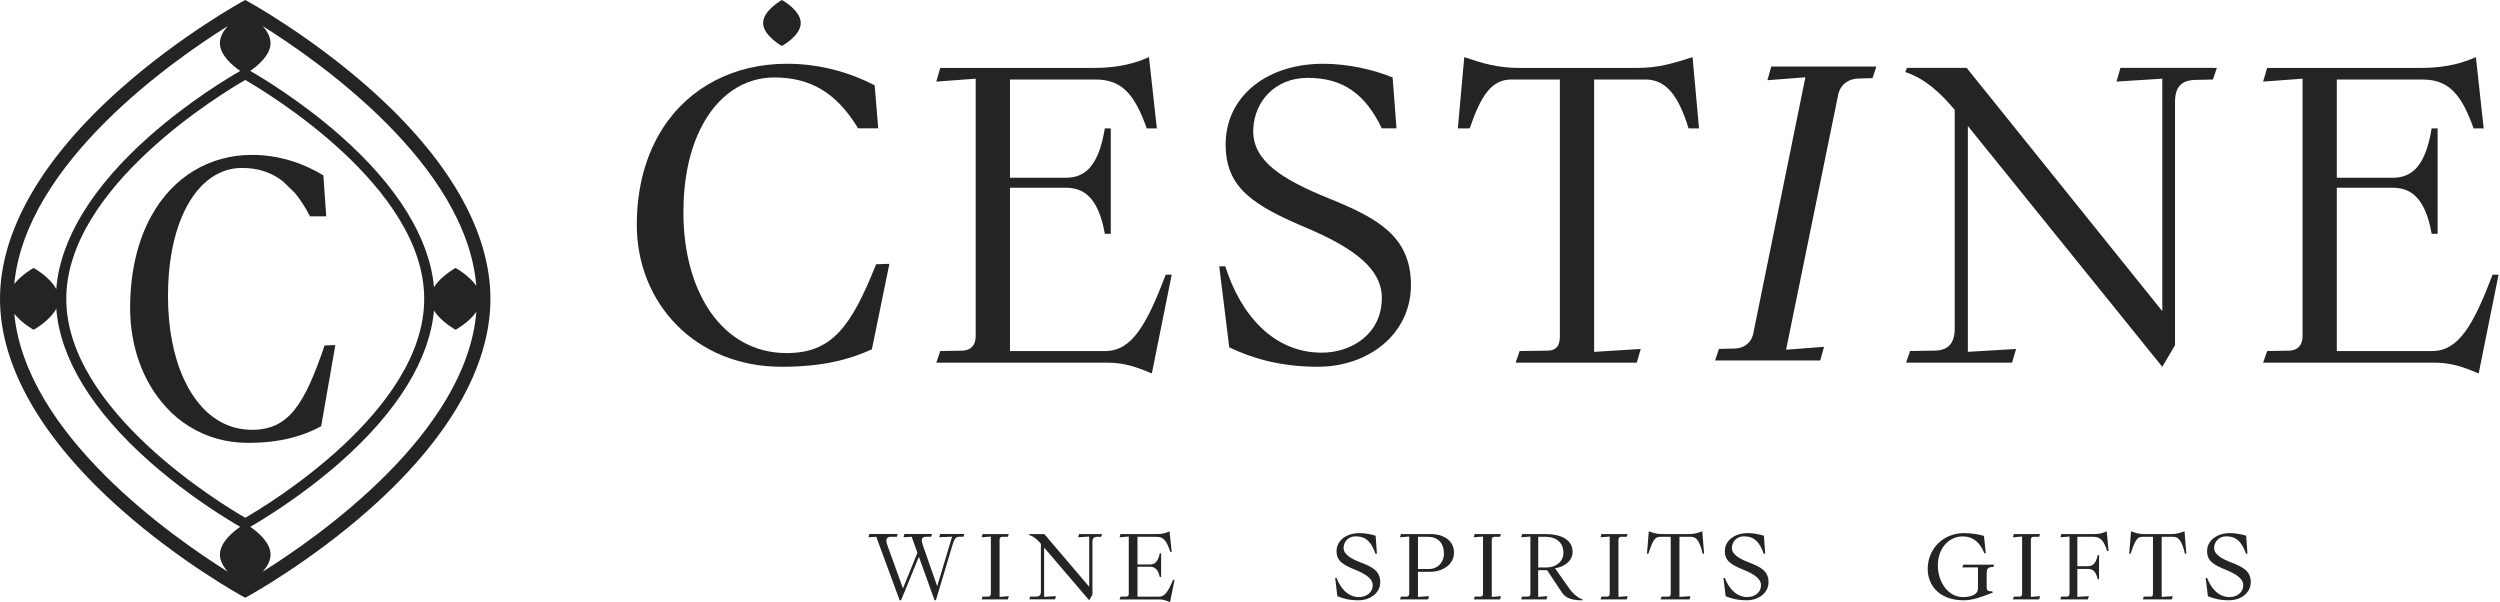 <svg xmlns="http://www.w3.org/2000/svg" fill="none" viewBox="0 0 1640 395" height="395" width="1640">
<g clip-path="url(#clip0_5257_809)">
<path fill="#242424" d="M242.03 57.672C203.002 23.187 163.4 1.388 163.007 1.164L160.877 0L158.746 1.164C158.353 1.374 118.751 23.173 79.723 57.672C27.56 103.765 0 151.624 0 196.063C0 240.502 27.56 288.361 79.709 334.44C118.737 368.94 158.339 390.738 158.732 390.949L160.863 392.112L162.993 390.949C163.386 390.738 202.988 368.94 242.016 334.44C294.165 288.347 321.725 240.502 321.725 196.063C321.725 151.624 294.165 103.765 242.016 57.686L242.03 57.672ZM312.487 187.568C307.707 180.615 298.875 175.778 298.875 175.778C298.875 175.778 289.314 181.007 284.702 188.423C281.814 156.307 260.815 122.171 223.511 89.214C197.353 66.097 170.872 50.369 164.129 46.514C168.965 43.219 177.461 36.294 177.461 28.289C177.461 24.154 175.204 20.327 172.344 17.117C208.736 39.883 305.884 107.802 312.459 187.568H312.487ZM160.877 339.641C146.578 331.412 43.471 269.506 43.471 196.049C43.471 122.592 146.564 60.7 160.877 52.471C175.175 60.7 278.282 122.606 278.282 196.063C278.282 269.52 175.175 331.426 160.877 339.655V339.641ZM149.381 17.117C146.536 20.327 144.265 24.154 144.265 28.289C144.265 36.294 152.76 43.219 157.596 46.514C150.867 50.369 124.386 66.097 98.214 89.214C60.448 122.592 39.392 157.162 36.911 189.629C32.649 181.582 22.051 175.778 22.051 175.778C22.051 175.778 14.271 180.026 9.364 186.306C16.878 107.088 113.186 39.771 149.381 17.117ZM9.378 205.806C14.285 212.072 22.065 216.334 22.065 216.334C22.065 216.334 32.677 210.53 36.925 202.484C39.392 234.951 60.462 269.52 98.228 302.898C124.386 326.015 150.867 341.744 157.596 345.599C152.76 348.893 144.265 355.818 144.265 363.823C144.265 367.958 146.536 371.799 149.381 374.996C113.186 352.356 16.864 285.025 9.378 205.792V205.806ZM172.358 374.996C175.218 371.785 177.475 367.944 177.475 363.823C177.475 355.818 168.979 348.893 164.143 345.599C170.886 341.744 197.353 326.015 223.511 302.898C260.815 269.927 281.8 235.806 284.702 203.689C289.314 211.105 298.875 216.334 298.875 216.334C298.875 216.334 307.707 211.498 312.487 204.544C305.912 284.324 208.75 352.244 172.358 375.01V374.996Z"></path>
<path fill="#242424" d="M165.222 281.942C152.423 281.942 141.419 276.601 132.727 267.25C132.657 267.166 132.573 267.068 132.503 266.984C127.933 261.993 123.98 255.909 120.727 248.886C120.685 248.76 120.615 248.662 120.573 248.536C113.816 233.844 110.199 215.129 110.199 194.214C110.199 173.298 113.592 155.425 119.438 141.883C128.157 121.458 142.302 110.159 158.647 110.159C169.105 110.159 177.923 112.934 185.633 118.99L193.175 126.322L193.217 126.364C194.423 127.738 195.628 129.238 196.722 130.906C196.792 130.99 196.834 131.088 196.904 131.172C199.175 134.355 201.32 137.929 203.353 141.897H214.035L213.993 141.63V141.588L212.409 118.99L212.142 115.065C199.848 107.523 183.685 101.607 165.432 101.607C137.395 101.607 113.354 115.99 99.167 141.897C90.419 157.822 85.359 178.078 85.359 202.036C85.359 227.536 93.924 250.666 108.714 266.816C108.784 266.9 108.868 266.998 108.938 267.082C113.424 272.031 118.555 276.306 124.176 279.741C124.246 279.825 124.358 279.867 124.442 279.923C135.391 286.68 148.246 290.507 162.629 290.507C184.105 290.507 198.558 286.091 210.67 279.657L219.993 226.358L212.941 226.625C199.54 265.933 189.208 281.956 165.208 281.956L165.222 281.942Z"></path>
</g>
<g clip-path="url(#clip1_5257_809)">
<path fill="#242424" d="M574.719 173.353C558.247 214.75 545.518 231.614 516.009 231.614C474.164 231.614 448.314 192.138 448.314 139.302C448.314 117.097 452.491 98.48 459.669 84.195C470.393 62.691 487.846 50.817 507.92 50.817C531.864 50.817 548.869 61.009 562.929 84.195H576.107L573.793 55.976C558.611 48.056 538.761 41.817 516.29 41.817C481.79 41.817 452.239 56.957 434.744 84.195C423.978 100.99 417.739 122.298 417.739 147.489C417.739 198.671 455.884 240.6 512.855 240.6C539.252 240.6 557.055 235.974 571.957 229.161L583.438 173.073L574.719 173.339V173.353Z"></path>
<path fill="#242424" d="M764.726 180.167C752.179 213.111 742.52 230.283 725.025 230.283H662.531V123.154H698.853C709.843 123.154 720.301 128.046 724.759 153.378H728.67V84.21H724.759C720.301 111.715 709.843 116.607 698.853 116.607H662.531V52.164H718.745C735.932 52.164 744.343 61.865 752.263 84.21H758.894L753.735 37.473C741.721 42.898 729.693 44.552 717.68 44.552H616.816L614.195 53.538L640.059 51.617V220.442C640.059 226.19 637.213 229.695 631.69 230.017L616.83 230.283L614.209 237.896H726.063C737.544 237.896 745.156 240.615 755.614 244.975L768.651 180.167H764.74H764.726Z"></path>
<path fill="#242424" d="M1635.14 180.167C1622.59 213.111 1612.93 230.283 1595.44 230.283H1532.94V123.154H1569.31C1580.25 123.154 1590.71 128.046 1595.17 153.378H1599.08V84.21H1595.17C1590.71 111.715 1580.25 116.607 1569.31 116.607H1532.94V52.164H1589.16C1606.34 52.164 1614.75 61.865 1622.67 84.21H1629.3L1624.19 37.473C1612.17 42.898 1600.1 44.552 1588.09 44.552H1487.23L1484.61 53.538L1510.47 51.617V220.442C1510.47 226.19 1507.62 229.695 1502.1 230.017L1487.24 230.283L1484.62 237.896H1596.47C1608 237.896 1615.57 240.615 1626.02 244.975L1639.06 180.167H1635.15H1635.14Z"></path>
<path fill="#242424" d="M872.795 130.582C840.398 117.545 822.104 105.517 822.104 85.933C822.104 85.359 822.104 84.77 822.188 84.195C822.987 67.106 835.898 51.083 857.879 51.083C881.164 51.083 895.673 61.765 906.481 84.195H916.098L913.561 50.817C900.201 45.336 883.477 41.831 868.071 41.831C834.426 41.831 810.3 59.186 805.085 84.209C804.37 87.546 804.02 91.064 804.02 94.667C804.02 123.237 821.823 134.676 858.145 149.942C889.253 163.302 906.481 176.872 906.481 195.432C906.481 219.109 886.631 231.348 867.047 231.348C835.674 231.348 813.987 206.871 803.796 174.727H799.828L806.375 227.829C821.024 234.908 839.851 240.6 864.412 240.6C897.832 240.6 925.575 219.095 925.575 186.965C925.575 154.834 903.369 143.129 872.781 130.568L872.795 130.582Z"></path>
<path fill="#242424" d="M1110.34 37.473C1098.32 41.258 1088.36 44.552 1074.24 44.552H996.62C982.504 44.552 972.579 41.566 960.565 37.473L956.331 84.21H964.125C971.555 62.538 978.508 52.164 991.405 52.164H1023.27V220.765C1023.27 227.844 1019.89 230.017 1015.17 230.017L996.873 230.283L994.293 237.896H1073.74L1076.32 228.91L1045.74 230.83V52.164H1079.48C1092.84 52.164 1101.03 62.538 1107.7 84.21H1114.56L1110.32 37.473H1110.34Z"></path>
<path fill="#242424" d="M1290.91 230.814L1322.54 228.908L1319.93 237.894H1250.41L1253.02 230.268L1269.49 230.001C1278.11 229.735 1282.29 225.095 1282.29 215.562V72.04C1272.88 60.882 1262.94 51.615 1249.88 47.256L1250.93 44.536H1290.14L1418.47 204.123V51.615L1388.41 53.522L1391.02 44.536H1454.27L1451.66 52.162L1439.9 52.429C1431.01 52.695 1426.82 57.055 1426.82 66.868V226.455L1418.45 240.613L1290.91 82.653V230.8V230.814Z"></path>
<path fill="#242424" d="M525.304 15.084C525.304 23.411 512.953 30.168 512.953 30.168C512.953 30.168 500.603 23.411 500.603 15.084C500.603 6.757 512.939 0 512.939 0C512.939 0 525.29 6.757 525.29 15.084H525.304Z"></path>
<path fill="#242424" d="M1127.64 228.881L1138.42 228.614C1143.7 228.348 1148.53 225.376 1150.03 219.376L1184.33 50.719L1159.42 52.626L1161.94 43.668H1230.88L1228.36 51.266L1218.56 51.532C1213.28 51.799 1207.71 54.729 1205.97 61.584L1171.67 229.413L1196.58 227.507L1194.06 236.465H1125.11L1127.64 228.867V228.881Z"></path>
<path fill="#242424" d="M602.798 365.238L593.251 388.537L591.078 393.794H590.167L574.831 352.145L569.7 352.439L570.303 350.323H588.891L588.289 352.131H584.489C581.293 352.131 580.873 354.234 582.078 357.556L592.34 385.986L601.816 362.631L598.073 352.131L592.704 352.425L593.307 350.309H611.419L610.816 352.117H607.55C604.48 352.117 604.115 353.925 605.377 357.612L614.798 384.598L624.582 352.061L616.129 352.425L616.732 350.309H632.601L631.998 352.117H629.223C626.867 352.117 625.9 353.869 624.821 357.542L613.956 393.752H613.045L602.784 365.196L602.798 365.238Z"></path>
<path fill="#242424" d="M644.573 391.383H648.19C649.339 391.383 649.998 390.71 649.998 389.575V351.977L643.956 352.454L644.559 350.337H661.76L661.157 352.145H657.54C656.39 352.145 655.732 352.804 655.732 353.954V391.565L661.774 391.075L661.171 393.192H643.97L644.573 391.383Z"></path>
<path fill="#242424" d="M675.834 391.383H679.816C681.75 391.383 682.83 390.29 682.83 388.369V356.743C680.601 354.15 678.302 351.921 675.049 350.954L675.232 350.351H685.073L714.525 384.935V351.977L707.278 352.454L707.881 350.337H722.965L722.362 352.145H719.642C717.708 352.145 716.628 353.225 716.628 355.159V390.164L714.511 393.78L684.932 359.197V391.551L692.713 391.061L692.11 393.178H675.204L675.806 391.369L675.834 391.383Z"></path>
<path fill="#242424" d="M735.048 391.383H738.665C739.815 391.383 740.474 390.71 740.474 389.575V351.977L734.432 352.454L735.034 350.337H758.88C761.656 350.337 764.431 349.972 767.207 348.528L768.651 362.056H767.74C765.455 355.411 763.688 352.159 758.866 352.159H746.193V370.271H754.576C757.114 370.271 759.707 368.939 760.8 362.967H761.698V378.486H760.8C759.707 373.117 757.114 371.785 754.576 371.785H746.193V391.411H760.38C764.6 391.411 766.716 386.883 769.618 380.308H770.529L767.515 395.042C765.104 393.962 763.352 393.233 760.338 393.233H734.446L735.048 391.425V391.383Z"></path>
<path fill="#242424" d="M877.309 391.13L875.865 379.117H876.776C879.131 385.397 883.953 391.677 891.509 391.677C895.799 391.677 900.495 389.14 900.495 383.771C900.495 379.789 896.206 376.705 889.266 373.874C880.996 370.495 876.776 368.084 876.776 361.495C876.776 354.907 882.818 349.72 891.86 349.72C895.182 349.72 899.276 350.449 902.416 351.416L903.257 363.248H902.29C899.696 355.888 896.318 351.837 889.309 351.837C884.178 351.837 881.402 355.762 881.402 359.435C881.402 363.724 886.168 366.5 893.051 369.149C900.117 371.869 905.43 374.575 905.43 381.822C905.43 389.07 898.855 393.78 891.131 393.78C885.159 393.78 880.925 392.63 877.309 391.116V391.13Z"></path>
<path fill="#242424" d="M919.027 391.383H922.644C923.794 391.383 924.453 390.71 924.453 389.575V351.977L918.411 352.454L919.013 350.337H938.387C947.681 350.337 953.835 355.103 953.835 362.533C953.835 370.622 945.929 375.094 938.317 375.094H930.172V391.579L937.42 391.089L936.817 393.206H918.411L919.013 391.397L919.027 391.383ZM937.378 373.271C943.111 373.271 947.219 368.982 947.219 363.192C947.219 356.127 943.167 352.145 936.719 352.145H930.2V373.271H937.378Z"></path>
<path fill="#242424" d="M967.434 391.383H971.051C972.2 391.383 972.859 390.71 972.859 389.575V351.977L966.817 352.454L967.42 350.337H984.62L984.018 352.145H980.401C979.251 352.145 978.592 352.804 978.592 353.954V391.565L984.634 391.075L984.032 393.192H966.831L967.434 391.383Z"></path>
<path fill="#242424" d="M998.513 391.383H1002.13C1003.28 391.383 1003.94 390.71 1003.94 389.575V351.977L997.896 352.454L998.499 350.337H1013.77C1024.21 350.337 1031.64 354.206 1031.64 362.042C1031.64 368.197 1025.85 371.939 1020.1 372.781L1028.06 384.136C1032.47 390.472 1034.71 391.678 1038.45 393.5L1038.14 393.794C1032.47 393.794 1027.46 392.953 1024.74 388.846L1014.9 374.056H1009.04V391.565L1015.08 391.075L1014.48 393.192H997.882L998.485 391.383H998.513ZM1014.56 372.248C1020.61 372.248 1025.61 368.505 1025.61 362.645C1025.61 356.183 1021.14 352.145 1013.91 352.145H1009.08V372.248H1014.58H1014.56Z"></path>
<path fill="#242424" d="M1050.55 391.383H1054.17C1055.32 391.383 1055.97 390.71 1055.97 389.575V351.977L1049.93 352.454L1050.54 350.337H1067.74L1067.13 352.145H1063.52C1062.37 352.145 1061.71 352.804 1061.71 353.954V391.565L1067.75 391.075L1067.15 393.192H1049.95L1050.55 391.383Z"></path>
<path fill="#242424" d="M1089.96 391.383H1094.3C1095.27 391.383 1095.98 391.145 1095.98 389.575V352.159H1088.74C1085.18 352.159 1083.73 356.084 1081.31 363.262H1080.41L1081.61 348.528C1084.39 349.552 1086.56 350.337 1089.94 350.337H1108.35C1111.73 350.337 1113.9 349.496 1116.69 348.528L1117.89 363.262H1116.98C1115.23 356.084 1113.3 352.159 1109.57 352.159H1101.72V391.579L1108.96 391.089L1108.36 393.205H1089.35L1089.96 391.397V391.383Z"></path>
<path fill="#242424" d="M1132.03 391.13L1130.58 379.117H1131.49C1133.85 385.397 1138.67 391.677 1146.23 391.677C1150.52 391.677 1155.21 389.14 1155.21 383.771C1155.21 379.789 1150.92 376.705 1143.98 373.874C1135.71 370.495 1131.49 368.084 1131.49 361.495C1131.49 354.907 1137.53 349.72 1146.58 349.72C1149.9 349.72 1153.99 350.449 1157.13 351.416L1157.97 363.248H1157.01C1154.41 355.888 1151.03 351.837 1144.03 351.837C1138.89 351.837 1136.12 355.762 1136.12 359.435C1136.12 363.724 1140.88 366.5 1147.77 369.149C1154.83 371.869 1160.15 374.575 1160.15 381.822C1160.15 389.07 1153.57 393.78 1145.85 393.78C1139.88 393.78 1135.64 392.63 1132.03 391.116V391.13Z"></path>
<path fill="#242424" d="M1264.58 373.145C1264.58 360.22 1274.55 349.72 1288.43 349.72C1293.2 349.72 1297.72 350.505 1301.47 351.528L1302.67 362.995H1301.76C1298.86 355.636 1294.15 351.893 1287.57 351.893C1277.92 351.893 1271.22 360.346 1271.22 370.733C1271.22 381.836 1277.92 391.677 1287.69 391.677C1293.9 391.677 1297.53 389.56 1297.53 386.182V372.233H1287.32L1287.93 370.425H1308.21L1307.61 371.939C1304.47 371.939 1303.26 372.724 1303.26 375.864V385.467C1303.26 387.345 1304.05 387.948 1307 387.948L1307.24 388.789C1299.52 391.747 1294.08 393.794 1288.05 393.794C1273.08 393.794 1264.57 384.738 1264.57 373.145H1264.58Z"></path>
<path fill="#242424" d="M1321.08 391.383H1324.7C1325.85 391.383 1326.5 390.71 1326.5 389.575V351.977L1320.46 352.454L1321.06 350.337H1338.27L1337.66 352.145H1334.05C1332.9 352.145 1332.24 352.804 1332.24 353.954V391.565L1338.28 391.075L1337.68 393.192H1320.48L1321.08 391.383Z"></path>
<path fill="#242424" d="M1352.17 391.383H1355.49C1356.95 391.383 1357.61 390.962 1357.61 389.21V351.977L1351.64 352.454L1352.24 350.337H1373.68C1376.45 350.337 1379.23 349.972 1382 348.528L1383.21 361.453H1382.3C1380.6 356.084 1378.5 352.159 1373.66 352.159H1362.74V371.407H1369.86C1372.4 371.407 1374.99 370.075 1376.07 364.159H1376.97V379.972H1376.07C1374.98 374.533 1372.39 373.215 1369.86 373.215H1362.74V391.565L1370.28 391.075L1369.68 393.191H1351.57L1352.17 391.383Z"></path>
<path fill="#242424" d="M1406.31 391.383H1410.66C1411.62 391.383 1412.34 391.145 1412.34 389.575V352.159H1405.09C1401.53 352.159 1400.09 356.084 1397.66 363.262H1396.77L1397.97 348.528C1400.75 349.552 1402.92 350.337 1406.3 350.337H1424.7C1428.08 350.337 1430.26 349.496 1433.05 348.528L1434.25 363.262H1433.34C1431.59 356.084 1429.65 352.159 1425.92 352.159H1418.07V391.579L1425.32 391.089L1424.72 393.205H1405.71L1406.31 391.397V391.383Z"></path>
<path fill="#242424" d="M1448.38 391.13L1446.94 379.117H1447.85C1450.2 385.397 1455.03 391.677 1462.58 391.677C1466.87 391.677 1471.57 389.14 1471.57 383.771C1471.57 379.789 1467.28 376.705 1460.34 373.874C1452.07 370.495 1447.85 368.084 1447.85 361.495C1447.85 354.907 1453.89 349.72 1462.93 349.72C1466.25 349.72 1470.35 350.449 1473.49 351.416L1474.33 363.248H1473.36C1470.77 355.888 1467.39 351.837 1460.38 351.837C1455.25 351.837 1452.47 355.762 1452.47 359.435C1452.47 363.724 1457.24 366.5 1464.12 369.149C1471.19 371.869 1476.5 374.575 1476.5 381.822C1476.5 389.07 1469.93 393.78 1462.2 393.78C1456.23 393.78 1452 392.63 1448.38 391.116V391.13Z"></path>
</g>
<defs>
<clipPath id="clip0_5257_809">
<rect fill="white" height="392.112" width="321.739"></rect>
</clipPath>
<clipPath id="clip1_5257_809">
<rect transform="translate(417.739)" fill="white" height="395" width="1221.32"></rect>
</clipPath>
</defs>
</svg>
